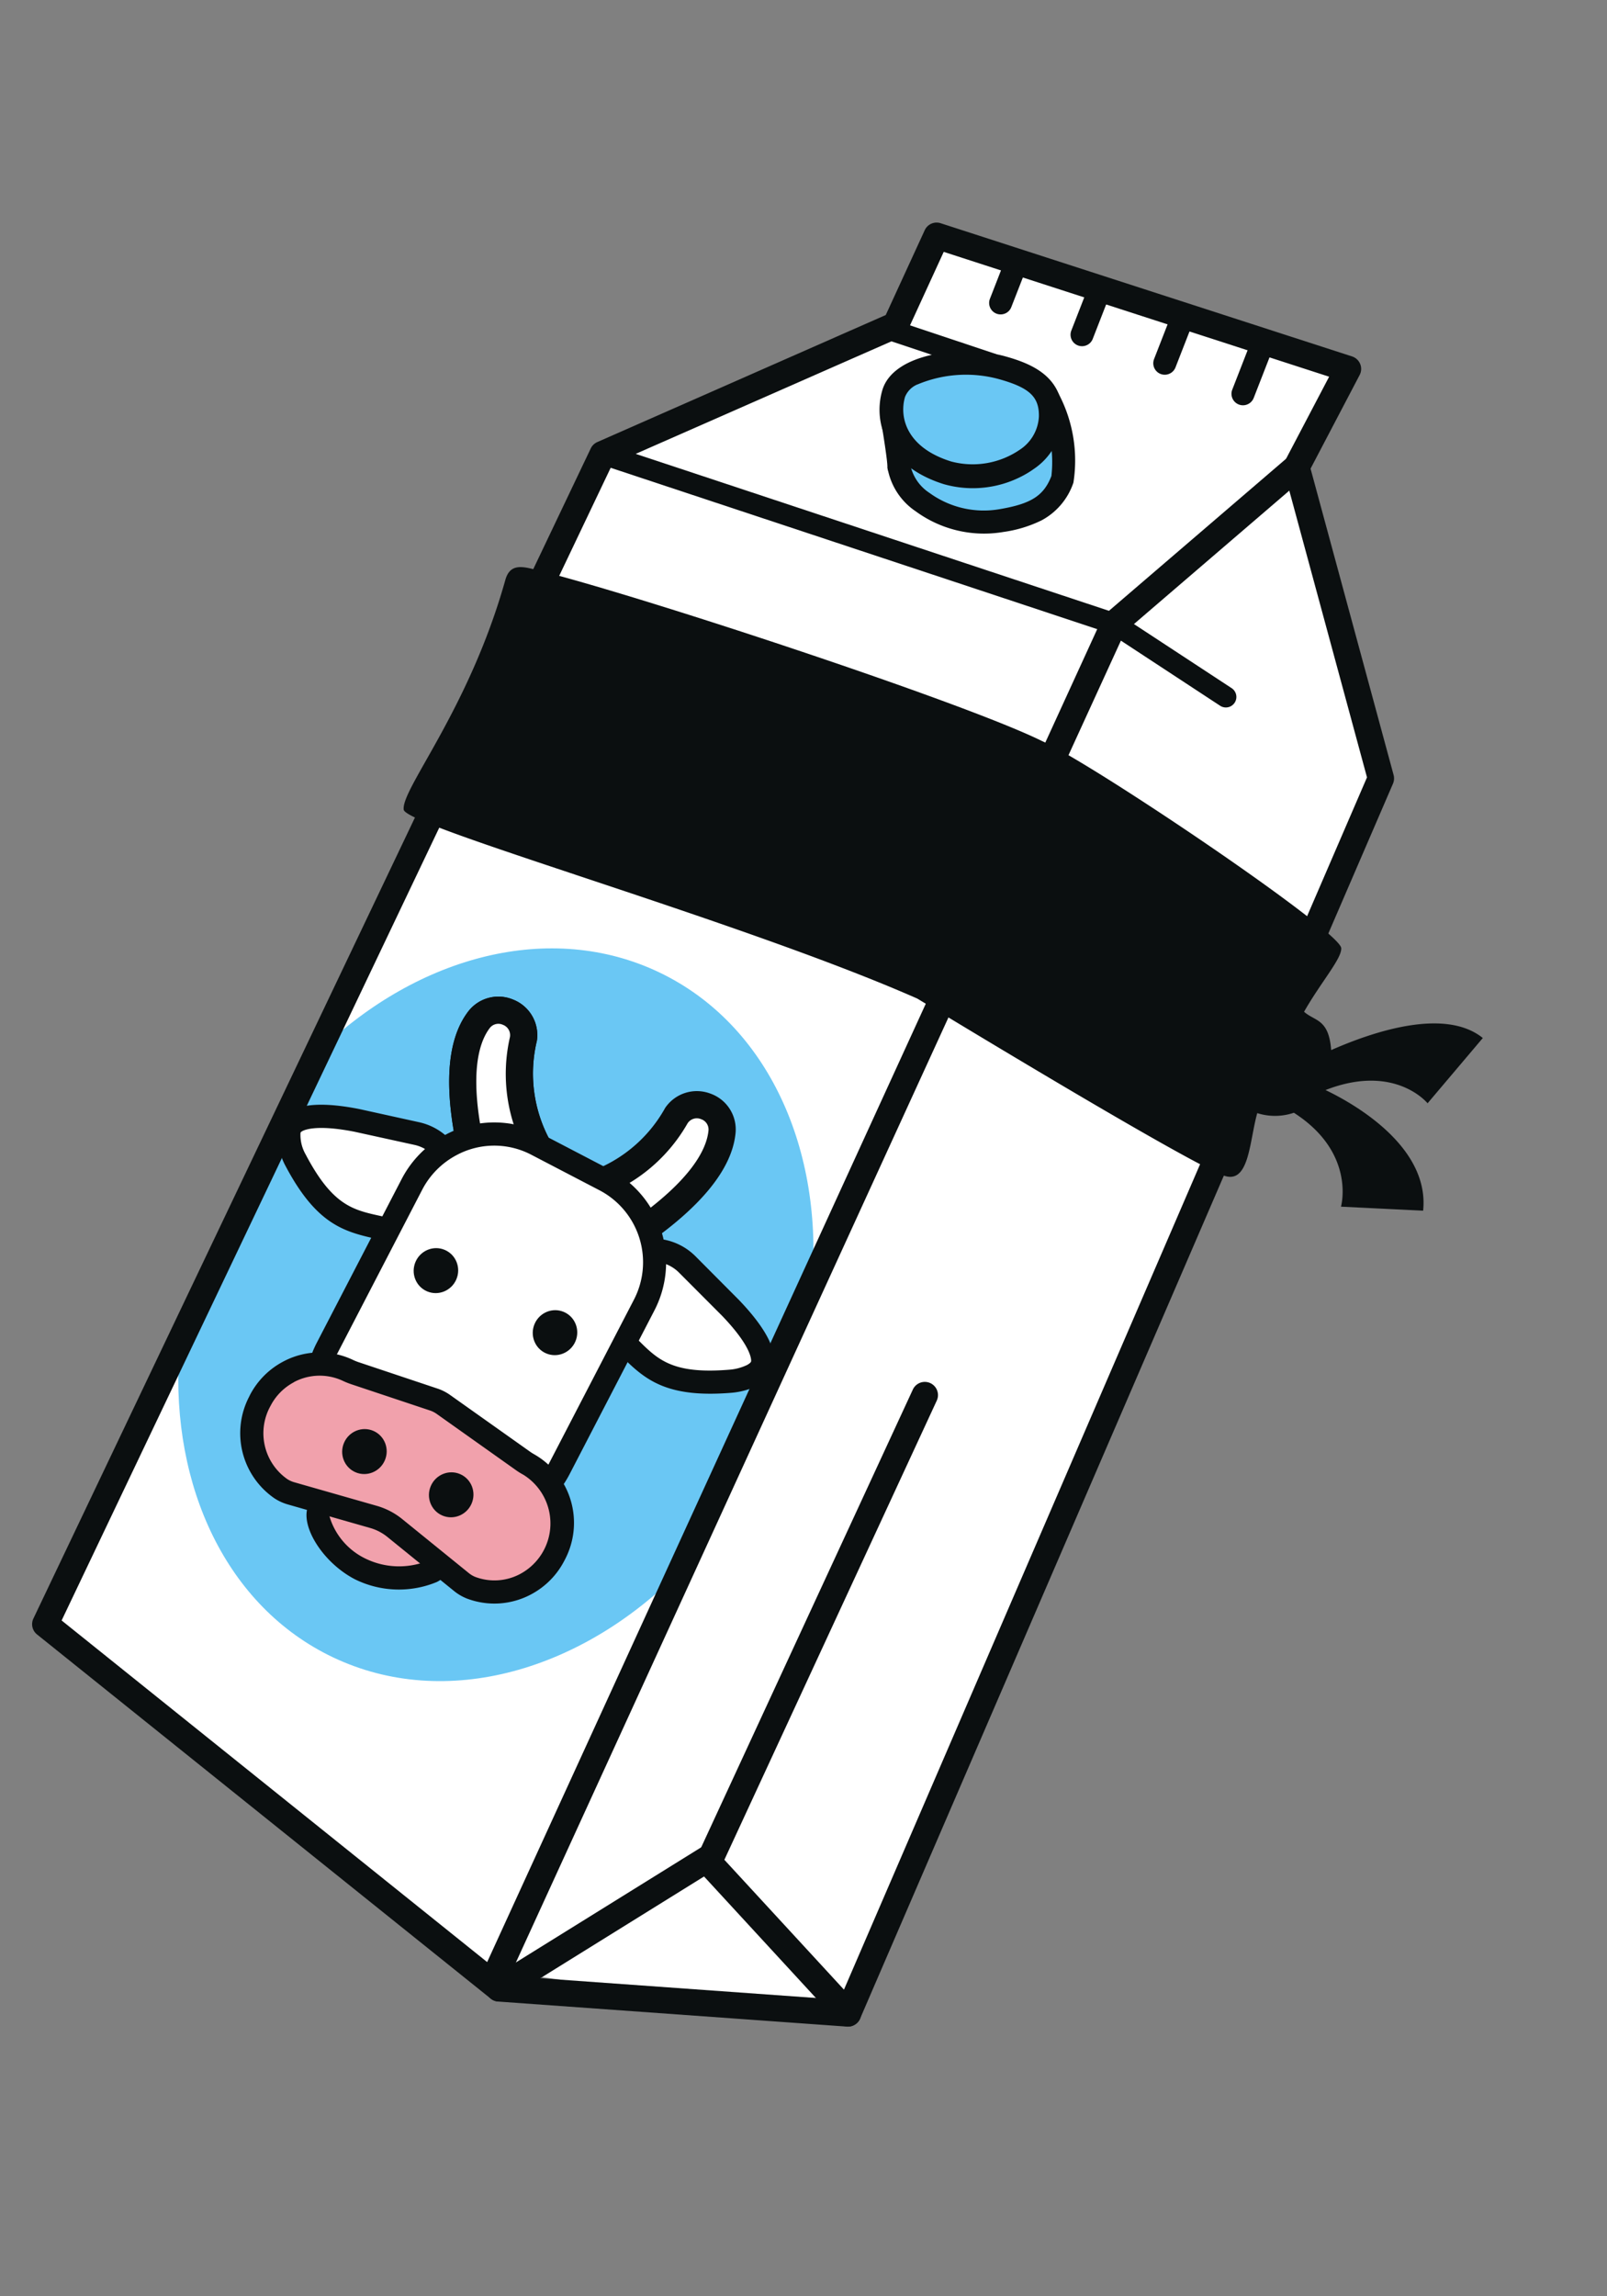 <svg xmlns="http://www.w3.org/2000/svg" xmlns:xlink="http://www.w3.org/1999/xlink" width="84" height="120" viewBox="0 0 84 120">
  <rect x="0" y="0" width="84" height="120" fill="#808080" stroke="none"/>
  <defs>
    <clipPath id="clip-Milchprodukte">
      <rect width="84" height="120"/>
    </clipPath>
  </defs>
  <g id="Milchprodukte" clip-path="url(#clip-Milchprodukte)">
    <g id="Group_1902" data-name="Group 1902" transform="translate(-18.371 3.969)">
      <g id="Group_699" data-name="Group 699" transform="matrix(0.883, -0.469, 0.469, 0.883, 0, 43.333)">
        <g id="Group_657" data-name="Group 657" transform="translate(0.954 0.691)">
          <path id="Path_974" data-name="Path 974" d="M54.705,2.04,0,42.82,11.761,69.072l15.759,11.4L82,36.062,85.875,19.5l4.558-3.115L74.934,0,71.394,3.273Z" transform="translate(0 0)" fill="#fff"/>
        </g>
        <g id="Group_658" data-name="Group 658" transform="translate(71.07 3.537)">
          <path id="Path_975" data-name="Path 975" d="M4.228,4.968a.56.56,0,0,1-.4-.171L.151.929A.55.55,0,0,1,.948.17L4.627,4.037a.551.551,0,0,1-.4.931Z" transform="translate(0 0)" fill="#0b0f10"/>
        </g>
        <g id="Group_659" data-name="Group 659" transform="translate(54.563 2.026)">
          <path id="Path_976" data-name="Path 976" d="M20.009,21.473a.546.546,0,0,1-.4-.171L.153.93a.55.55,0,1,1,.8-.759L20.408,20.542a.55.55,0,0,1-.4.931Z" transform="translate(0 0)" fill="#0b0f10"/>
        </g>
        <g id="Group_660" data-name="Group 660" transform="translate(10.585 22.363)">
          <path id="Path_977" data-name="Path 977" d="M20.951,33.6c-7.144,2.313-14.494.782-18.384-4.469C-1.09,24.194-.716,17.3,2.9,11.369L16.862.8C23.743-1.144,30.683.467,34.426,5.517c3.767,5.084,3.256,12.254-.676,18.3Z" transform="translate(0 0)" fill="#6ac7f4"/>
        </g>
        <g id="Group_661" data-name="Group 661" transform="translate(37.203 5.672)">
          <path id="Path_978" data-name="Path 978" d="M36.933,42.283c.663-1.512-.046-1.719-.312-2.434,1.491-.947,3.056-1.531,3.277-2.027C40.269,36.99,33,23.3,31.161,20.928l0,0C28.45,17.152,15.567,3.736,11.8.44c-.5-.441-.941-.669-1.473-.109C5.463,5.428.375,7.427.005,8.442c-.307.841,12.86,13.412,19.082,21.314,1.684,2.826,8.309,13.918,9.78,15.65.964,1.136,2.054-.929,3.108-2.026a3.062,3.062,0,0,0,1.7.881c1.9,3.378-.128,5.49-.128,5.49l3.695,2.2c1.926-2.874-.715-6.837-1.55-7.962,3.875.452,4.388,3.114,4.388,3.114l4.151-1.659C43.234,43.107,39.336,42.459,36.933,42.283Z" transform="translate(0 0)" fill="#0b0f10"/>
        </g>
        <g id="Group_662" data-name="Group 662" transform="translate(12.449 19.505)">
          <path id="Path_979" data-name="Path 979" d="M.688,51.149A.686.686,0,0,1,.27,49.917L61.827,2.806l.148-.033L74.229.02a.671.671,0,0,1,.822.517.686.686,0,0,1-.517.822L62.423,4.083,1.105,51.009A.681.681,0,0,1,.688,51.149Z" transform="translate(0 0)" fill="#0b0f10"/>
        </g>
        <g id="Group_663" data-name="Group 663" transform="translate(74.023 22.401)">
          <path id="Path_980" data-name="Path 980" d="M3.911,7.22a.549.549,0,0,1-.483-.285L.068.812A.549.549,0,1,1,1.032.285l3.359,6.12a.551.551,0,0,1-.217.747A.578.578,0,0,1,3.911,7.22Z" transform="translate(0 0)" fill="#0b0f10"/>
        </g>
        <g id="Group_664" data-name="Group 664" transform="translate(12.019 69.275)">
          <path id="Path_981" data-name="Path 981" d="M16.19,11.986a.685.685,0,0,1-.665-.512L12.9,1.447.735,2.271A.7.7,0,0,1,0,1.631.691.691,0,0,1,.641.9L13.94,0l2.915,11.126a.688.688,0,0,1-.491.839A.706.706,0,0,1,16.19,11.986Z" transform="translate(0 0)" fill="#0b0f10"/>
        </g>
        <g id="Group_665" data-name="Group 665" transform="translate(24.865 53.225)">
          <path id="Path_982" data-name="Path 982" d="M.689,17.592a.686.686,0,0,1-.416-1.234L21.635.139a.687.687,0,0,1,.83,1.1L1.1,17.454A.685.685,0,0,1,.689,17.592Z" transform="translate(0 0)" fill="#0b0f10"/>
        </g>
        <g id="Group_666" data-name="Group 666" transform="translate(67.749 10.19)">
          <path id="Path_983" data-name="Path 983" d="M.137,0c-.6,1.512.809,4.151,3.413,5.013,1.736.575,2.746.521,3.788-.375A6.924,6.924,0,0,0,8.686.228" transform="translate(0.602 0.222)" fill="#6ac7f4"/>
          <path id="Path_984" data-name="Path 984" d="M6,6.21a6.583,6.583,0,0,1-2.043-.4A6.062,6.062,0,0,1,.411,2.7,3.44,3.44,0,0,1,.181,0L1.3.444a2.3,2.3,0,0,0,.2,1.748A4.834,4.834,0,0,0,4.34,4.664c1.587.527,2.369.464,3.206-.261h0A6.554,6.554,0,0,0,8.688.468l1.2-.035A7.48,7.48,0,0,1,8.4,5.249,3.5,3.5,0,0,1,6,6.21Z" transform="translate(0 0)" fill="#0b0f10"/>
        </g>
        <g id="Group_667" data-name="Group 667" transform="translate(67.888 7.278)">
          <path id="Path_985" data-name="Path 985" d="M.6,3.733a.6.6,0,0,1-.533-.88C.216,2.576.687,1.21.95.412A.6.6,0,0,1,2.092.79c-.119.36-.723,2.175-.958,2.622A.6.6,0,0,1,.6,3.733Z" transform="translate(0 0)" fill="#0b0f10"/>
        </g>
        <g id="Group_668" data-name="Group 668" transform="translate(85.557 13.34)">
          <path id="Path_986" data-name="Path 986" d="M.6,2.757A.6.6,0,0,1,.208,1.7L2.011.147a.6.6,0,1,1,.786.91L.994,2.61A.6.6,0,0,1,.6,2.757Z" transform="translate(0 0)" fill="#0b0f10"/>
        </g>
        <g id="Group_669" data-name="Group 669" transform="translate(82.692 10.014)">
          <path id="Path_987" data-name="Path 987" d="M.6,2.755A.6.6,0,0,1,.209,1.7L2.012.147a.6.6,0,0,1,.786.91L.994,2.61A.6.6,0,0,1,.6,2.755Z" transform="translate(0 0)" fill="#0b0f10"/>
        </g>
        <g id="Group_670" data-name="Group 670" transform="translate(79.573 6.667)">
          <path id="Path_988" data-name="Path 988" d="M.6,2.756A.6.6,0,0,1,.209,1.7L2.011.148a.6.6,0,1,1,.786.908L.993,2.61A.588.588,0,0,1,.6,2.756Z" transform="translate(0 0)" fill="#0b0f10"/>
        </g>
        <g id="Group_671" data-name="Group 671" transform="translate(76.591 3.206)">
          <path id="Path_989" data-name="Path 989" d="M.6,2.754A.6.6,0,0,1,.209,1.7L2.014.146a.6.6,0,1,1,.784.91L.992,2.609A.587.587,0,0,1,.6,2.754Z" transform="translate(0 0)" fill="#0b0f10"/>
        </g>
        <g id="Group_696" data-name="Group 696" transform="translate(13.885 24.829)">
          <g id="Group_673" data-name="Group 673" transform="translate(16.392 29.106)">
            <g id="Group_672" data-name="Group 672">
              <path id="Path_990" data-name="Path 990" d="M0,0" fill="#fff"/>
            </g>
          </g>
          <g id="Group_674" data-name="Group 674" transform="translate(17.363 0)">
            <path id="Path_991" data-name="Path 991" d="M3.187,7.518a7.96,7.96,0,0,1,1.97-5.427A1.312,1.312,0,0,0,3.543.131C2.365.691,1.031,2.254,0,6.045" transform="translate(0.711 0.708)" fill="#fff"/>
            <path id="Path_992" data-name="Path 992" d="M3.9,8.936a.707.707,0,0,1-.707-.663,8.6,8.6,0,0,1,2.1-5.891.579.579,0,0,0-.029-.738.567.567,0,0,0-.705-.161c-.878.414-2.14,1.7-3.162,5.456A.711.711,0,1,1,.025,6.565C.961,3.129,2.281.989,3.95.2A1.987,1.987,0,0,1,6.358.736a1.992,1.992,0,0,1,.084,2.482A7.3,7.3,0,0,0,4.607,8.179a.709.709,0,0,1-.663.755Z" transform="translate(0 0)" fill="#0b0f10"/>
          </g>
          <g id="Group_675" data-name="Group 675" transform="translate(17.363 0)">
            <path id="Path_993" data-name="Path 993" d="M3.187,7.518a7.96,7.96,0,0,1,1.97-5.427A1.312,1.312,0,0,0,3.543.131C2.365.691,1.031,2.254,0,6.045" transform="translate(0.711 0.708)" fill="#fff"/>
            <path id="Path_994" data-name="Path 994" d="M3.9,8.936a.707.707,0,0,1-.707-.663,8.6,8.6,0,0,1,2.1-5.891.579.579,0,0,0-.029-.738.567.567,0,0,0-.705-.161c-.878.414-2.14,1.7-3.162,5.456A.711.711,0,1,1,.025,6.565C.961,3.129,2.281.989,3.95.2A1.987,1.987,0,0,1,6.358.736a1.992,1.992,0,0,1,.084,2.482A7.3,7.3,0,0,0,4.607,8.179a.709.709,0,0,1-.663.755Z" transform="translate(0 0)" fill="#0b0f10"/>
          </g>
          <g id="Group_676" data-name="Group 676" transform="translate(22.04 9.229)">
            <path id="Path_995" data-name="Path 995" d="M0,1.3A7.954,7.954,0,0,0,5.659.154a1.312,1.312,0,0,1,1.7,1.887C6.63,3.124,4.884,4.211.985,4.671" transform="translate(0.712 0.708)" fill="#fff"/>
            <path id="Path_996" data-name="Path 996" d="M1.7,6.09a.711.711,0,0,1-.082-1.416C5.478,4.218,6.936,3.16,7.479,2.353a.57.57,0,0,0-.056-.722A.574.574,0,0,0,6.7,1.494,8.626,8.626,0,0,1,.561,2.7a.711.711,0,1,1,.3-1.389A7.289,7.289,0,0,0,6.041.234,2,2,0,0,1,8.483.682a1.987,1.987,0,0,1,.176,2.464C7.628,4.679,5.313,5.67,1.78,6.084A.615.615,0,0,1,1.7,6.09Z" transform="translate(0 0)" fill="#0b0f10"/>
          </g>
          <g id="Group_679" data-name="Group 679" transform="translate(19.583 14.821)">
            <g id="Group_677" data-name="Group 677" transform="translate(0.604 0.605)">
              <path id="Path_997" data-name="Path 997" d="M5.368,8.514a3.3,3.3,0,0,1-1.154-.257C1.2,6.96.815,5.687.365,4.214L.112,3.392A2.636,2.636,0,0,1,2.634,0,2.536,2.536,0,0,1,5.077,1.8l.937,3.078c.627,2.207.345,3.037.121,3.332A.848.848,0,0,1,5.368,8.514Z" transform="translate(0 0)" fill="#fff"/>
            </g>
            <g id="Group_678" data-name="Group 678" transform="translate(0 0)">
              <path id="Path_998" data-name="Path 998" d="M3.238,1.211h0A1.931,1.931,0,0,1,5.1,2.579l.931,3.053c.634,2.236.241,2.792.224,2.815-.048.061-.215.069-.286.069A2.607,2.607,0,0,1,5.047,8.3C2.3,7.119,1.987,6.08,1.548,4.645L1.3,3.821A2.035,2.035,0,0,1,2.637,1.3a1.953,1.953,0,0,1,.6-.094M3.238,0a3.156,3.156,0,0,0-.97.151A3.254,3.254,0,0,0,.138,4.174L.389,5C.9,6.674,1.427,8.06,4.568,9.413a3.837,3.837,0,0,0,1.4.314c1.1,0,2.275-.732,1.226-4.426L6.26,2.225A3.156,3.156,0,0,0,3.238,0Z" fill="#0b0f10"/>
            </g>
          </g>
          <g id="Group_682" data-name="Group 682" transform="translate(9.131 0.422)">
            <g id="Group_680" data-name="Group 680" transform="translate(0.605 0.606)">
              <path id="Path_999" data-name="Path 999" d="M4.5,8.085a2.584,2.584,0,0,1-1.675-.609l-.653-.556C1,5.923-.007,5.065,0,1.79A2.514,2.514,0,0,1,.468.224.742.742,0,0,1,1.037,0c.452,0,1.3.255,2.784,1.466L6.259,3.537a2.517,2.517,0,0,1,.88,1.738,2.567,2.567,0,0,1-.629,1.9A2.654,2.654,0,0,1,4.5,8.085Z" transform="translate(0 0)" fill="#fff"/>
            </g>
            <g id="Group_681" data-name="Group 681" transform="translate(0 0)">
              <path id="Path_1000" data-name="Path 1000" d="M1.643,1.213c.182,0,.895.1,2.384,1.311L6.471,4.6A1.911,1.911,0,0,1,7.14,5.927a1.974,1.974,0,0,1-.483,1.454,2.049,2.049,0,0,1-1.55.7,1.985,1.985,0,0,1-1.282-.466l-.653-.558C2.03,6.09,1.2,5.388,1.211,2.367A2.054,2.054,0,0,1,1.5,1.253c.021-.021.04-.04.138-.04M1.643,0C-.053,0,0,2.393,0,2.393-.007,5.818,1.052,6.85,2.386,7.985l.655.556A3.165,3.165,0,0,0,5.107,9.3,3.262,3.262,0,0,0,7.573,8.175a3.173,3.173,0,0,0-.316-4.494L4.812,1.6C3.363.418,2.352,0,1.643,0Z" fill="#0b0f10"/>
            </g>
          </g>
          <g id="Group_685" data-name="Group 685" transform="translate(3.876 5.314)">
            <g id="Group_683" data-name="Group 683" transform="translate(0.601 0.606)">
              <path id="Path_1001" data-name="Path 1001" d="M7.1,18.469a4.774,4.774,0,0,1-3.946-2.052L.834,13.048A4.854,4.854,0,0,1,2.125,6.323L10.032.866A4.879,4.879,0,0,1,12.812,0a4.775,4.775,0,0,1,3.946,2.048l2.317,3.371a4.855,4.855,0,0,1-1.293,6.724L9.875,17.6A4.884,4.884,0,0,1,7.1,18.469Z" transform="translate(0 0)" fill="#fff"/>
            </g>
            <g id="Group_684" data-name="Group 684" transform="translate(0 0)">
              <path id="Path_1002" data-name="Path 1002" d="M13.411,1.211h0A4.172,4.172,0,0,1,16.859,3l2.317,3.37a4.246,4.246,0,0,1-1.138,5.881l-7.906,5.457a4.273,4.273,0,0,1-2.434.761,4.168,4.168,0,0,1-3.447-1.79l-2.317-3.37A4.244,4.244,0,0,1,3.071,7.429L10.978,1.97a4.272,4.272,0,0,1,2.434-.759m0-1.211A5.486,5.486,0,0,0,10.29.974L2.383,6.431A5.472,5.472,0,0,0,.935,14l2.317,3.369A5.373,5.373,0,0,0,7.7,19.68a5.485,5.485,0,0,0,3.124-.976l7.9-5.457a5.468,5.468,0,0,0,1.449-7.563L17.857,2.313A5.372,5.372,0,0,0,13.411,0Z" fill="#0b0f10"/>
            </g>
          </g>
          <g id="Group_686" data-name="Group 686" transform="translate(11.864 9.709)">
            <ellipse id="Ellipse_76" data-name="Ellipse 76" cx="1.178" cy="1.161" rx="1.178" ry="1.161" transform="translate(0 1.468) rotate(-38.546)" fill="#0b0f10"/>
          </g>
          <g id="Group_689" data-name="Group 689" transform="translate(1.279 18.803)">
            <g id="Group_687" data-name="Group 687" transform="translate(0.602 0.605)">
              <path id="Path_1003" data-name="Path 1003" d="M4.025,5.728A4.566,4.566,0,0,1,.814,3.848C-.189,2.392-.173.5.365.128A.915.915,0,0,1,.882,0,3.63,3.63,0,0,1,3.546,1.634c1.067,1.554,1.347,3.693.9,4A.727.727,0,0,1,4.025,5.728Z" transform="translate(0 0)" fill="#f1a1ac"/>
            </g>
            <g id="Group_688" data-name="Group 688" transform="translate(0 0)">
              <path id="Path_1004" data-name="Path 1004" d="M1.485,1.211A3.034,3.034,0,0,1,3.648,2.583a5.455,5.455,0,0,1,.985,3.145H4.626A4.015,4.015,0,0,1,1.914,4.11,3.584,3.584,0,0,1,1.3,1.236a.471.471,0,0,1,.18-.025M1.485,0A1.508,1.508,0,0,0,.623.236C-.3.872-.192,3.185.916,4.8a5.183,5.183,0,0,0,3.71,2.142,1.33,1.33,0,0,0,.765-.2c.924-.638.364-3.233-.744-4.844A4.206,4.206,0,0,0,1.485,0Z" fill="#0b0f10"/>
            </g>
          </g>
          <g id="Group_690" data-name="Group 690" transform="translate(15.841 15.493)">
            <ellipse id="Ellipse_77" data-name="Ellipse 77" cx="1.178" cy="1.161" rx="1.178" ry="1.161" transform="translate(0 1.468) rotate(-38.546)" fill="#0b0f10"/>
          </g>
          <g id="Group_693" data-name="Group 693" transform="translate(0 11.804)">
            <g id="Group_691" data-name="Group 691" transform="translate(0.6 0.606)">
              <path id="Path_1005" data-name="Path 1005" d="M9.369,15.617a3.46,3.46,0,0,1-2.616-1.175,1.922,1.922,0,0,1-.307-.506L4.7,9.819A3.157,3.157,0,0,0,3.98,8.773L.763,5.668A1.84,1.84,0,0,1,.4,5.2,3.512,3.512,0,0,1,1.541.673,3.592,3.592,0,0,1,3.616,0,3.467,3.467,0,0,1,6.389,1.374c.077.1.157.2.245.295l3.01,3.166a2.032,2.032,0,0,1,.331.472l2.3,4.59c.048.1.1.186.161.278a3.533,3.533,0,0,1-.995,4.769A3.588,3.588,0,0,1,9.369,15.617Z" transform="translate(0 0)" fill="#f1a1ac"/>
            </g>
            <g id="Group_692" data-name="Group 692" transform="translate(0 0)">
              <path id="Path_1006" data-name="Path 1006" d="M4.218,1.211A2.857,2.857,0,0,1,6.5,2.34a3.988,3.988,0,0,0,.293.352L9.806,5.858a1.368,1.368,0,0,1,.228.326l2.305,4.589a3.518,3.518,0,0,0,.2.337,2.995,2.995,0,0,1-2.566,4.505,2.847,2.847,0,0,1-2.158-.966,1.316,1.316,0,0,1-.207-.343l-1.748-4.12A3.737,3.737,0,0,0,5,8.943l-3.219-3.1a1.331,1.331,0,0,1-.245-.316,2.926,2.926,0,0,1,1.016-3.79,2.91,2.91,0,0,1,1.665-.521M4.218,0A4.129,4.129,0,0,0,1.865.734L1.8.782A4.132,4.132,0,0,0,.468,6.092a2.523,2.523,0,0,0,.473.619l3.219,3.1a2.545,2.545,0,0,1,.581.845l1.748,4.12a2.552,2.552,0,0,0,.408.665,4.067,4.067,0,0,0,3.072,1.384,4.136,4.136,0,0,0,2.353-.736l.067-.046a4.125,4.125,0,0,0,1.165-5.59c-.048-.075-.092-.149-.132-.228L11.117,5.639a2.514,2.514,0,0,0-.433-.615L7.677,1.859a2.7,2.7,0,0,1-.2-.243A4.051,4.051,0,0,0,4.218,0Z" fill="#0b0f10"/>
            </g>
          </g>
          <g id="Group_694" data-name="Group 694" transform="translate(4.127 16.308)">
            <ellipse id="Ellipse_78" data-name="Ellipse 78" cx="1.178" cy="1.161" rx="1.178" ry="1.161" transform="translate(0 1.468) rotate(-38.546)" fill="#0b0f10"/>
          </g>
          <g id="Group_695" data-name="Group 695" transform="translate(7.073 20.432)">
            <ellipse id="Ellipse_79" data-name="Ellipse 79" cx="1.178" cy="1.161" rx="1.178" ry="1.161" transform="translate(0 1.468) rotate(-38.546)" fill="#0b0f10"/>
          </g>
        </g>
        <g id="Group_697" data-name="Group 697" transform="translate(0 0)">
          <path id="Path_1007" data-name="Path 1007" d="M28.209,81.261a.682.682,0,0,1-.366-.1l-15.5-9.717a.668.668,0,0,1-.266-.31L.056,43.191a.686.686,0,0,1,.222-.822L54.7,2.025a.693.693,0,0,1,.462-.134L71.593,3.1,75.469.143a.683.683,0,0,1,.912.069L92.106,16.446a.691.691,0,0,1,.192.548.684.684,0,0,1-.3.5L87.44,20.61,83.765,36.783a.7.7,0,0,1-.24.387L28.639,81.111A.688.688,0,0,1,28.209,81.261ZM13.253,70.392l14.906,9.342L82.477,36.244l3.683-16.2a.674.674,0,0,1,.282-.416l4.11-2.807L75.818,1.607l-3.6,2.75a.69.69,0,0,1-.467.138L55.318,3.279,1.535,43.149Z" fill="#0b0f10"/>
        </g>
        <g id="Group_698" data-name="Group 698" transform="translate(68.565 5.856)">
          <path id="Path_1008" data-name="Path 1008" d="M7.523,5.368c-1.157,2.1-4.566,1.656-6.141.061C-.512,3.513-.22,1.555.832.459S4.863.376,6.486,1.925C7.676,3.057,8.257,4.038,7.523,5.368Z" transform="translate(0.627 0.615)" fill="#6ac7f4"/>
          <path id="Path_1009" data-name="Path 1009" d="M5.41,8.024A5.564,5.564,0,0,1,1.568,6.482C-.59,4.3-.266,1.975,1.012.645,2.451-.854,5.9.524,7.541,2.091c1.123,1.067,2.139,2.4,1.152,4.191h0a3.4,3.4,0,0,1-2.612,1.7A4.868,4.868,0,0,1,5.41,8.024Zm-2.629-6.8a1.192,1.192,0,0,0-.876.278c-.8.832-1.134,2.4.544,4.1A4.361,4.361,0,0,0,5.91,6.75a2.2,2.2,0,0,0,1.7-1.065c.5-.9.274-1.56-.922-2.7A6.552,6.552,0,0,0,2.781,1.227Z" transform="translate(0 0)" fill="#0b0f10"/>
        </g>
      </g>
      <rect id="Rectangle_955" data-name="Rectangle 955" width="103" height="103" transform="translate(6.371 4.031)" fill="none"/>
    </g>
    <rect id="Rectangle_972" data-name="Rectangle 972" width="84" height="120" fill="none"/>
  </g>
</svg>